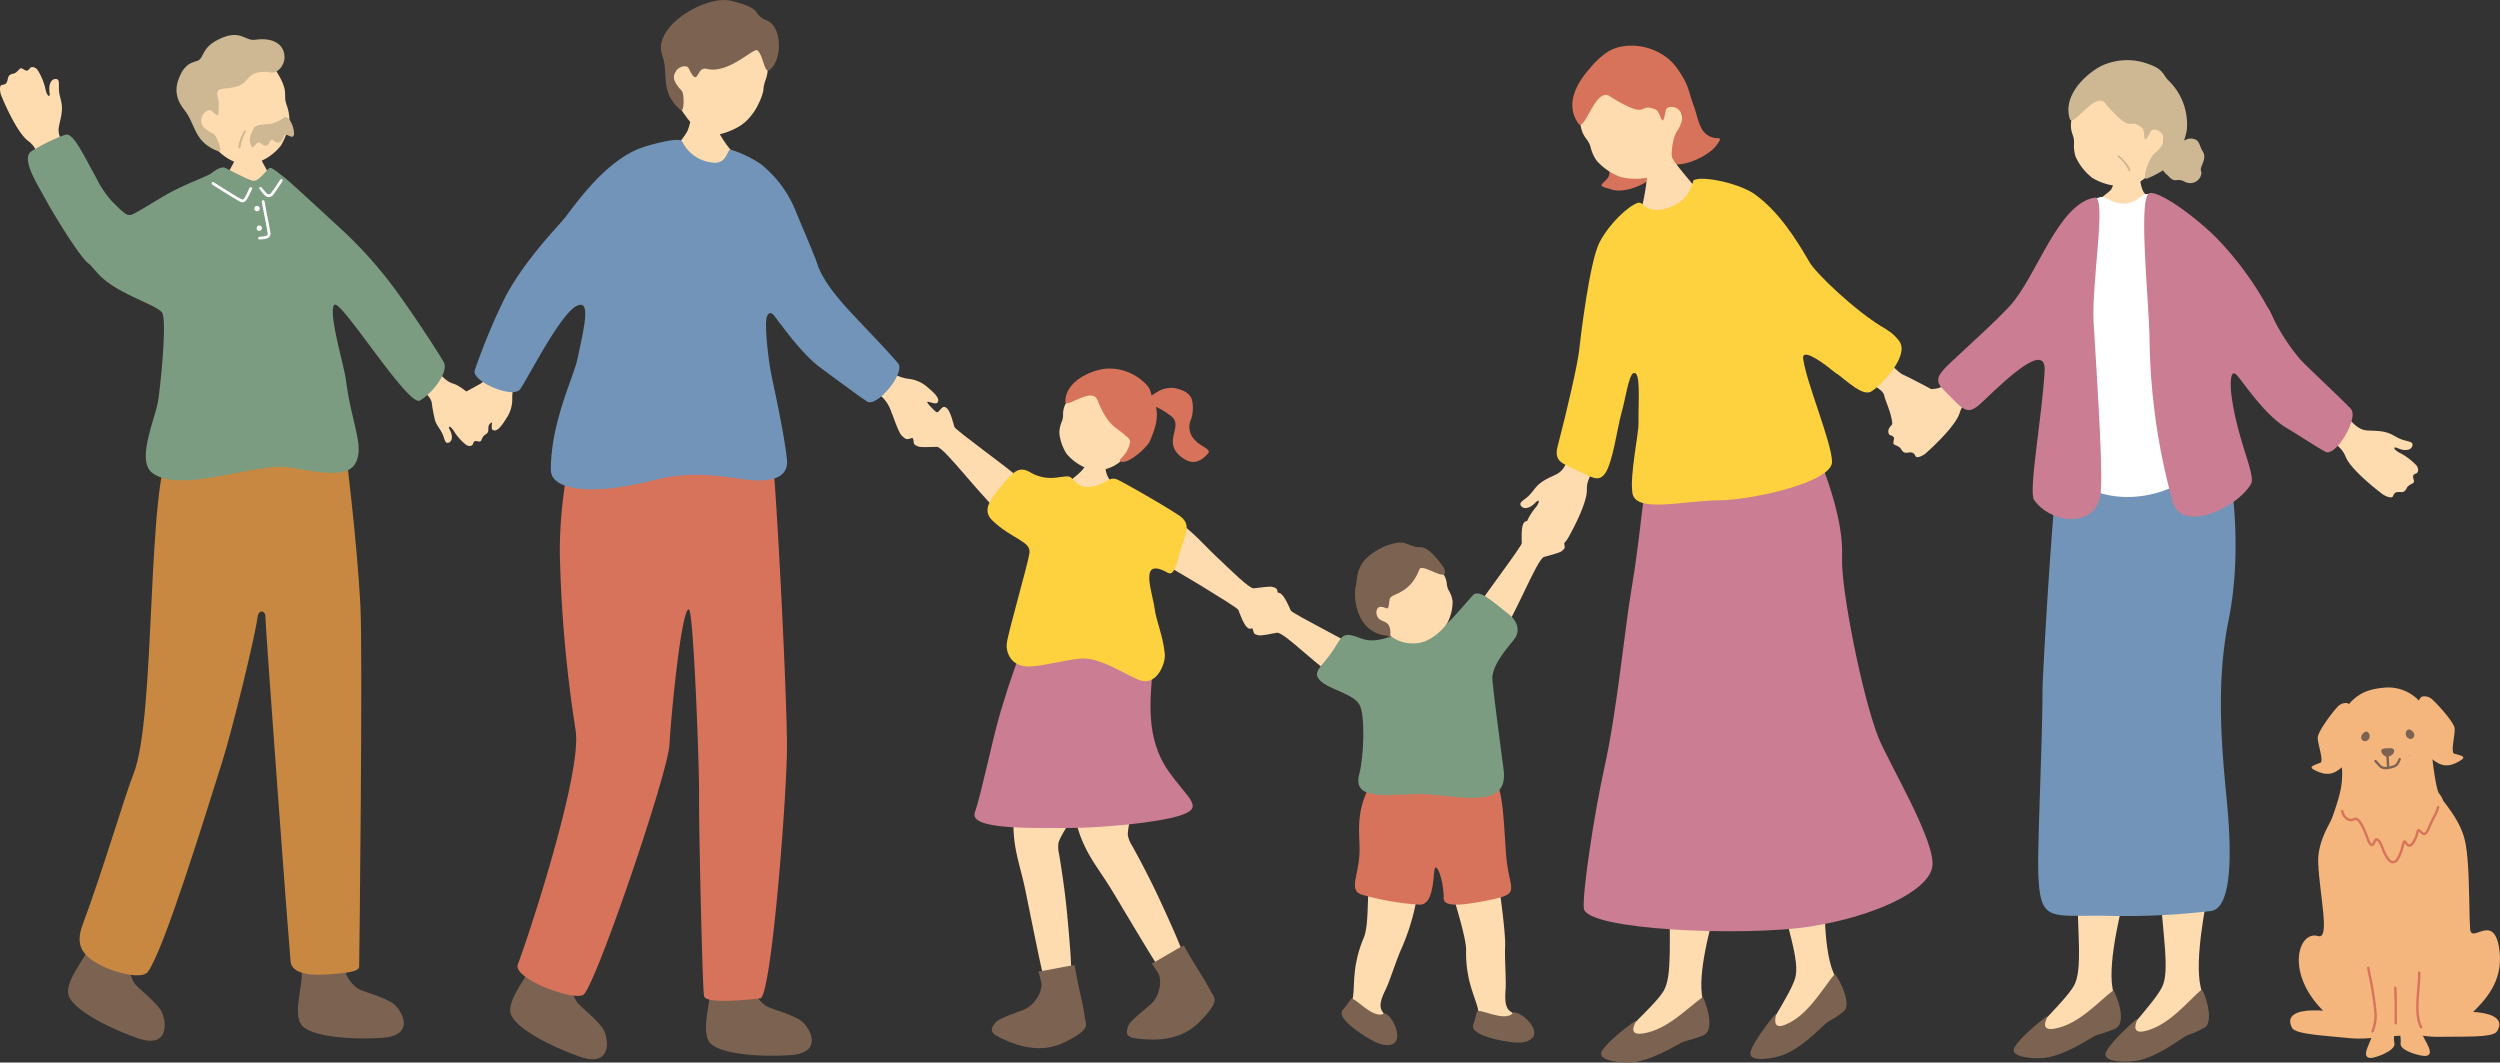 <svg id="グループ_11225" data-name="グループ 11225" xmlns="http://www.w3.org/2000/svg" xmlns:xlink="http://www.w3.org/1999/xlink" width="528.565" height="224.642" viewBox="0 0 528.565 224.642">
  <rect x="0" y="0" width="528.565" height="224.642" fill="#333333" stroke="none"/>
  <defs>
    <clipPath id="clip-path">
      <rect id="長方形_24727" data-name="長方形 24727" width="528.565" height="224.642" fill="none"/>
    </clipPath>
  </defs>
  <g id="グループ_11224" data-name="グループ 11224" clip-path="url(#clip-path)">
    <path id="パス_610" data-name="パス 610" d="M412.994,120.876c-.786,2.213-1.706,3.028-1.655,5.116.068,2.782-3.033,8.573-4.068,10.353-.422.724-1.455,1.7-1.868,1.248-1.066-1.164-1.765.235-2.622,0-.92-.258-.46-.741-2.244-.843-1.02-.058.044-1.738-1.462-1.628-.689.05-.994-.886-.778-1.538a12.817,12.817,0,0,1,2.383-4.05c.805-1.176.521-1.522-.061-.981a5.54,5.54,0,0,1-1.2,1c-.858.437-1.49.365-1.859,0-.836-.821.365-1.265,1.372-2.179.974-.884,1.334-1.78,2.434-2.693,1.36-1.129,3.376-1.758,4.083-2.291,1.317-.991,1.686-2.363,2.427-4.357.587-1.579,5.778,1,5.123,2.841" transform="translate(-75.836 -22.438)" fill="#ffdbb0"/>
    <path id="パス_611" data-name="パス 611" d="M486.99,89.441c3.376,2.367,6.51,6.178,7.868,6.772s4.9,2.482,7.173,3.7c.922.494,1.7,1.9,3.147,4.75.639,1.258-1.59.522-1.528,2.178.1,2.79-1.477,1.751-1.975,2.437-.862,1.188-1.075,1.541-2.427.109a16.977,16.977,0,0,1-2.494-3.282c-.451-.781-1.384-1.79-1.575-.153s-.4,2.524-1.378,3.138-1.643.04-1.193-1.91c.034-2.373-1.419-5.183-1.719-6.513s-2.032-1.916-4.413-3.539-2.862-10.053.515-7.687" transform="translate(-92.501 -16.994)" fill="#ffdbb0"/>
    <path id="パス_612" data-name="パス 612" d="M420.175,47.241c2.793,1.226,7.738-.829,9.418-2.829,3.584-4.271-6.524-3.851-8.139-5.546-1.181-1.24-2.1-.135-2.447,2.684-.107.874,2.3,1.848.48,3.78-1.026,1.091-1.866,1.285.688,1.911" transform="translate(-79.885 -7.323)" fill="#d8735b"/>
    <path id="パス_613" data-name="パス 613" d="M434.735,31.947c-.67,4.008-3.016,6.763-5.5,7.719a13.405,13.405,0,0,1-7.78.474,12.862,12.862,0,0,1-5.029-3.389,8.138,8.138,0,0,1-1.315-2.842c-.614-2.432-2.21-1.774-2.363-7.1-.047-1.618.535-9.349,7.093-12.289,5.764-2.583,16.3,9.039,14.9,17.429" transform="translate(-78.789 -2.701)" fill="#ffdbb0"/>
    <path id="パス_614" data-name="パス 614" d="M419.05,22.822c-3.175-2.817-5.545,7.554-6.911,5.589-2.95-4.243-.184-8.732,2.392-11.633a16.409,16.409,0,0,1,4.031-3.676c4.121-2.372,11.075-1.14,14.458,3.626,2.694,3.8,2.375,5.017,3.5,7.865.576,1.46,1.052,4.548,2.367,5.8,2.24,2.136,4.328-.011,2.522,2.511-1.707,2.383-6.513,4.4-8.787,4.1-1.321-.174-.74-5.762.557-7.22,1.578-2.908.862-3.637.108-4.357s-2.481-.78-2.66.167c-.888,4.706-.866.3-2.269-.219-3.812-1.417-1.055,2.469-9.306-2.556" transform="translate(-78.431 -2.277)" fill="#d8735b"/>
    <path id="パス_615" data-name="パス 615" d="M441.194,247.354c-2.134-4.541,1.261-16.472,2.49-21.126,2.986-11.3,4.228-40.822,3.9-42.62,0,0-12.472-1.563-12.561,1.027-.048,1.418-.8,21.119-1.128,36.475-.277,12.894.581,20.2-1.4,23.43-2.215,3.607-10.506,10.081-9,11.047,4.047,1.265,18.93-2.834,17.7-8.234" transform="translate(-80.806 -34.96)" fill="#ffdbb0"/>
    <path id="パス_616" data-name="パス 616" d="M439.9,260.5c-3.435,2.5-7.611,6.967-12.676,7.725-3.961.61-.768-3.258-1.632-2.648-1.878,1.324-5.7,4.279-6.97,6.228-1.309,2.01,2.989,2.619,5.7,2.559,1.642-.036,4.669-.558,10.486-3.888,1.828-1.045,1.158-.315,5.086-1.8,2.417-.913,1.182-5.576,0-8.178" transform="translate(-79.864 -49.727)" fill="#7c6351"/>
    <path id="パス_617" data-name="パス 617" d="M475.212,241.41c-3.208-3.858-2.925-16.258-2.906-21.073.047-11.684-6.181-40.572-6.951-42.229,0,0-12.464,1.626-11.9,4.155.309,1.384,4.542,20.64,8.087,35.585,2.976,12.549,5.645,19.4,4.538,23.029-1.236,4.049-7.632,12.4-5.928,12.956,4.236.206,17.608-7.508,15.058-12.423" transform="translate(-86.557 -33.999)" fill="#ffdbb0"/>
    <path id="パス_618" data-name="パス 618" d="M475.213,254.517c-2.7,3.28-5.613,8.658-10.323,10.666-3.681,1.587-1.563-2.96-2.246-2.152-1.485,1.754-4.44,5.576-5.178,7.781-.761,2.275,3.551,1.782,6.162,1.042,1.579-.447,4.378-1.715,9.17-6.4,1.506-1.473,1.791-.934,4.386-3.109,1.391-1.167-.176-5.6-1.97-7.827" transform="translate(-87.309 -48.585)" fill="#7c6351"/>
    <path id="パス_619" data-name="パス 619" d="M434.064,38.474c-.243.072-3.354,1.254-3.665,1.313.04.582-.423,4.382-.485,5.144a48.6,48.6,0,0,1-1.937,9.335c4.465,2.175,14.837.659,16.342-2.949-.735-.145-8.154-8.915-8.817-10.153-.485-.907-1.329-2.325-1.437-2.689" transform="translate(-81.697 -7.344)" fill="#ffdbb0"/>
    <path id="パス_620" data-name="パス 620" d="M454.032,114.085c-7.967,1.725-16.6,1.308-20.586,1.088-5.962-.329-4.682,3.525-5.861,6.512s-1.672,13.109-3.681,24.828c-1.393,8.129-3.013,25.445-5.691,37.5-2.222,10-4.7,26.7-4.352,29.8.524,4.627,34,5.972,47.76,3.842,13.388-2.072,24.921-7.385,25.9-12.548s-9.179-21.941-11.383-27.454c-3.348-8.37-7.988-31.583-7.678-38.054.392-8.218-3.9-18.43-4.738-20.9s-5.572-5.5-9.686-4.607" transform="translate(-78.996 -21.747)" fill="#ca7d93"/>
    <path id="パス_621" data-name="パス 621" d="M458.879,84.676c-.189-1.744,2.536-.455,6.822,3.047,2.972,2.427,14.468-6.946,10.518-9.289-6.5-3.852-14.7-11.843-15.944-14.007-3.013-5.223-6.7-10.938-11.7-14.491-2.923-2.076-10.555-3.942-12.819-2.948-.2.086-.617,3.287-3.407,4.947-2.49,1.481-4.306,1.536-5.707,1.192-1.528-.375-1.766-1.625-2.749-1.308-1.871.6-5.906,4.215-8.053,8.319s-4.111,20.871-4.328,22.933c-.3,2.809-2.583,12.782-4.533,20.191-.911,3.459,1.372,3.66,3.859,5.026,3.308,1.415,4.658,2.714,6.131.772,1.642-2.162,2.662-9.9,3.445-12.608.87-3.005,1.52-7.839,2.477-8.586,1.753-.968,1.112,5.8,1.184,10.523.035,2.309-1.834,10.79-1.305,14.693.6,4.453,10.736,1.658,18.174,1.627,6.911-.028,24.154-3.81,24.051-8.183-.1-4.186-5.611-17.207-6.114-21.848" transform="translate(-77.649 -8.917)" fill="#fdd23e"/>
    <path id="パス_622" data-name="パス 622" d="M477.857,88.143c1.734-2.468,3.969-7.715,7.035-5.757,5.188,3.311,5.728,2.994,7.538,5.29,2.344,2.973-3.259,8.924-5.691,10.649-1.839,1.3-4.911-1.817-8.38-4.434-2.206-1.664-2.723-2.588-.5-5.749" transform="translate(-90.945 -15.645)" fill="#fdd23e"/>
    <path id="パス_623" data-name="パス 623" d="M385.038,258.806c-.162-.592-.111-1.982-.265-2.629-.452-1.89-1.606-4.314-2.116-7.354a25.027,25.027,0,0,1-.384-5.149c0-2.755-2.629-10.764-3.249-13.268-1.118-4.51,1.286-4.16,4.141-5.245,4.1-1.558,5.411.175,5.937,4,.37,2.694,1.544,11.059,1.419,13.8-.1,2.3.136,5.436.132,8.228,0,1.522-.536,4.274.845,5.422a17.279,17.279,0,0,1,2.088,1.71c.35,2.164-7.854,3.016-8.547.48" transform="translate(-72.298 -42.872)" fill="#ffdbb0"/>
    <path id="パス_624" data-name="パス 624" d="M385.719,264.365c.24-1.024,5.863,2.316,7.622.246.345-.406,2.146.259,3.6,2.074,2.338,2.916-.082,4.467-3.4,4.144-2.321-.226-9.463-1.5-8.568-3.8.256-.659.621-2.156.74-2.667" transform="translate(-73.474 -50.427)" fill="#7c6351"/>
    <path id="パス_625" data-name="パス 625" d="M352.648,256.428c.068-.61.629-1.882.725-2.541.279-1.923.1-4.6.753-7.615a25.112,25.112,0,0,1,1.546-4.927c1.023-2.558.712-8.225,1.061-10.781.629-4.6,3.739-4.689,6.793-4.641,4.384.069,3.676,6.152,2.748,9.905a46.842,46.842,0,0,1-2.676,7.909c-.947,2.1-1.884,5.1-2.919,7.693-.565,1.413-2.079,3.773-1.22,5.351a17.391,17.391,0,0,1,1.308,2.361c-.474,2.14-8.413-.1-8.119-2.715" transform="translate(-67.316 -43.125)" fill="#ffdbb0"/>
    <path id="パス_626" data-name="パス 626" d="M352.531,261.086c.6-.862,4.592,4.319,6.991,3.046.47-.249,1.9,1.035,2.579,3.259,1.094,3.574-1.728,4.12-4.688,2.595-2.072-1.068-8.239-4.89-6.556-6.7a27.671,27.671,0,0,0,1.674-2.2" transform="translate(-66.92 -49.82)" fill="#7c6351"/>
    <path id="パス_627" data-name="パス 627" d="M386.106,153.881c.612-1.356,9.351-12.776,9.31-13.44s-.138-3.168.289-4.031c.747-1.507,1.712.389,2.382.032s1.733-1.776,2.5-2.113.946.715,1.376,1.322,1.434-.723,1.835-.027c.274.477-.129,1.726.665,2.011s.89.552.563,1.358-.794,1.1-.605,1.812,0,.854-.51,1.3-2.3.833-3.8,1.275-6.215,12.781-9.241,16.7c-.993,1.286-6.026-3.4-4.762-6.205" transform="translate(-73.665 -25.629)" fill="#ffdbb0"/>
    <path id="パス_628" data-name="パス 628" d="M349.237,166.657c-1.143-.952-14-7.4-14.252-8.013s-1.261-2.91-2.023-3.5c-1.331-1.029-1.369,1.1-2.128,1.07s-2.336-.84-3.172-.808-.537,1.058-.659,1.791-1.607-.023-1.663.779c-.038.549.872,1.5.282,2.1s-.559.885.087,1.468,1.2.639,1.337,1.365.373.769,1.029.95,2.432-.257,3.977-.516,9.405,8.067,13.841,10.268c1.455.723,5.706-4.986,3.342-6.954" transform="translate(-62.078 -29.562)" fill="#ffdbb0"/>
    <path id="パス_629" data-name="パス 629" d="M383.362,202.722c-1.692-1.157-10.192-1.037-13.978-1.185-7.259-.282-9.674-1.819-11.886,2.273-3.758,6.953-2.189,11.208-2.511,15.485-.339,4.508-2.137,7.267.418,8.2a56.5,56.5,0,0,0,12.311,2.142c3.5.13,2.724-8.067,3.4-7.87.9.262,1.736,4.119,1.7,6.507-.032,1.981,4.088,1.523,9.626.393,7.008-1.43,4.172-1.8,3.572-9.607-.51-6.653-.583-14.044-2.651-16.341" transform="translate(-67.586 -38.373)" fill="#d8735b"/>
    <path id="パス_630" data-name="パス 630" d="M353.152,178.65c-1.443-2.664-7.355-3.326-8.8-5.743-.953-1.592,1.471-3.079,3.219-5.878,2.062-3.3,2.061-3.915,5.949-2.428s7.8-1.772,9.745-.837c2.126,1.023,4.389-.46,6.713-1.248,1.693-.574,3.922-3.5,7.116-7.084,1.306-1.464,4.527,1.659,7.787,4.187,1.166.9,2.471,3,1.076,4.97-.964,1.361-4.981,5.494-4.742,8.705.187,2.488,1.784,14.587,2.373,19,1.022,7.646-6.86,6.118-15.134,5.3-6.544-.647-17.113,2.263-15.4-4.234,1.047-3.965,1.263-12.55.1-14.708" transform="translate(-65.692 -29.599)" fill="#7c9c81"/>
    <path id="パス_631" data-name="パス 631" d="M362.322,161.921a7.78,7.78,0,0,0,7.326,1.166,11.1,11.1,0,0,0,4.751-3.939,9.682,9.682,0,0,0,1.086-4.523,5.808,5.808,0,0,0-.768-2.229c-.952-1.632.324-2.14-2.45-5.073-.842-.891-5.333-4.714-10.7-2.753-4.719,1.723-4.562,13.618.757,17.351" transform="translate(-68.371 -27.492)" fill="#ffdbb0"/>
    <path id="パス_632" data-name="パス 632" d="M372.877,147.135c-.449-.7-3.041-4.406-4.929-4.377-2.334.035-2.936-1.393-5.275-.883a12.73,12.73,0,0,0-6.693,3.728c-1.681,2.287-1.4,3.81-1.74,5.32-.622,2.738.253,9.785,6.369,10.512,1,.119.88,1.206.947-.734-.109-2.321-1.4-2.008-2.335-2.742-.964-.754-.853-2.9.638-2.563,1.232.278,1.208.947,1.529-1.576.187-1.472,4.165-.787,6.291-6.369.579-1.521,6.674,3.414,5.2-.315" transform="translate(-67.589 -27.062)" fill="#7c6351"/>
    <path id="パス_633" data-name="パス 633" d="M304.238,239.754c-1.789-3.563-.729-2.123-5.875-13.242-2.134-4.611-4.454-8.937-5.9-11.542a5.813,5.813,0,0,1-.869-2.18c-.142-4.005,5.957-20.075.337-22.389-2.6-1.07-12.42-.927-13.129.945-1.51,3.978,1.266,17.758,2.8,21.752a28.9,28.9,0,0,0,2.176,4.465c1.373,2.316,2.932,4.365,4.627,7.19,4.8,8,7.542,12.633,9.3,15.346,1.773,2.735,8.449,3.462,6.537-.345" transform="translate(-53.137 -36.218)" fill="#ffdbb0"/>
    <path id="パス_634" data-name="パス 634" d="M312.242,256.845c-.548-1.053-1.59-2.87-1.843-3.256-.659-1.007-2.7-4.3-3.858-6.455-.127-.235-5.171,2.959-6.807,3.747,1.068,1.557,1.592,2.277,1.655,2.866a5.8,5.8,0,0,1-.22,2.988,5.483,5.483,0,0,1-1.9,2.973c-1.864,1.642-4.363,3.47-4.588,4.587-.129.642-.966,2.109,1.685,2.42s8.937,1.093,13.47-3.5,3.087-5.059,2.4-6.374" transform="translate(-56.209 -47.173)" fill="#7c6351"/>
    <path id="パス_635" data-name="パス 635" d="M282.117,119.01c.977.623,3.543,1.1,4.366.654-1.678,6.144,5.928,6.513,3.76,11.323-1.426,4.483-5.072,7.168-8.293,6.5a8.8,8.8,0,0,1-6.863-8.992c.515-3.437,8.462-5.667,7.03-9.48" transform="translate(-52.511 -22.718)" fill="#ffdbb0"/>
    <path id="パス_636" data-name="パス 636" d="M290.265,115.736a7.468,7.468,0,0,1-6.943,2.19,10.3,10.3,0,0,1-4.991-3.308,9.891,9.891,0,0,1-1.518-4.4,6.272,6.272,0,0,1,.509-2.351c.748-1.775-.536-2.11,1.835-5.449.72-1.014,4.652-5.486,10.034-4.256,4.73,1.081,5.815,13.082,1.074,17.579" transform="translate(-52.841 -18.697)" fill="#ffdbb0"/>
    <path id="パス_637" data-name="パス 637" d="M285.185,103c-1.189-3.036-6.894,2.069-6.823.231.189-4.889,6.832-6.977,9.148-6.915a10.59,10.59,0,0,1,7.038,2.5c2.232,1.774,1.691,2.625,2.344,3.893,1.681,3.264.493,6.2-.633,8.916-.515,1.244-4.525,4.983-6.122,4.33-.734-.3.529-.847,1.225-2.175,1.337-2.555.454-2.608-.375-3.4-1.647-1.582-3.607-1.773-5.8-7.372" transform="translate(-53.136 -18.385)" fill="#d8735b"/>
    <path id="パス_638" data-name="パス 638" d="M298.711,104.314a22.919,22.919,0,0,1,3.489-2.4,5.639,5.639,0,0,1,3.334-.5c1.825.457,2.642.957,3.255,1.884.544.823.635,3.516-.088,5.026a3.867,3.867,0,0,0,1.055,4.147c1.007,1.18,3.413,1.867,2.711,2.689-2.056,2.4-3.786,2.105-5.288,1.083-4.837-3.294.314-6.763-2.567-8.932s-3.351-1.843-5.9-2.993" transform="translate(-57.021 -19.339)" fill="#d8735b"/>
    <path id="パス_639" data-name="パス 639" d="M277.315,243.913c-.5-3.956.019-2.245-1.135-14.442-.478-5.059-1.227-9.911-1.728-12.849a5.8,5.8,0,0,1-.094-2.344c1.2-3.825,12.3-16.95,7.766-21-2.1-1.876-11.4-5.007-12.7-3.478-2.746,3.249-4.713,17.168-4.595,21.445a28.891,28.891,0,0,0,.566,4.935c.524,2.641,1.312,5.092,1.972,8.319,1.868,9.144,2.91,14.422,3.665,17.567.762,3.168,6.816,6.076,6.279,1.849" transform="translate(-50.553 -36.153)" fill="#ffdbb0"/>
    <path id="パス_640" data-name="パス 640" d="M282.472,160.329c3.828,1.417,10.405,4.337,9.88,11.057s-1.679,15,3.305,22.076c4.2,5.969,7.783,7.673,2.4,9.392-4.617,1.474-16.427,2.651-24.039,2.62-7.14-.029-20.644.417-19.3-3.308s3.658-15.339,5.435-21.27c2.309-7.707,2.9-8.86,6.174-18.105,1.457-4.117,11.905-4.034,16.151-2.462" transform="translate(-48.604 -30.415)" fill="#ca7d93"/>
    <path id="パス_641" data-name="パス 641" d="M278.844,263.34c-.166-1.176-.545-3.236-.655-3.684-.287-1.168-1.114-4.954-1.491-7.37-.041-.265-5.861,1.07-7.666,1.269.489,1.823.744,2.677.608,3.253a5.811,5.811,0,0,1-1.2,2.745,5.484,5.484,0,0,1-2.779,2.172c-2.3.929-5.268,1.821-5.852,2.8-.336.563-1.613,1.668.784,2.842s8.064,4,13.865,1.185,4.595-3.745,4.388-5.211" transform="translate(-49.472 -48.152)" fill="#7c6351"/>
    <path id="パス_642" data-name="パス 642" d="M259.968,120.763c-.993-1.134-12.832-9.617-12.989-10.272s-.8-3.11-1.47-3.82c-1.169-1.24-1.544.883-2.3.735s-2.2-1.21-3.045-1.311-.7.973-.943,1.687-1.6-.277-1.786.516c-.125.543.635,1.634-.051,2.145s-.7.8-.145,1.482,1.094.829,1.121,1.577.252.828.88,1.113,2.473.128,4.06.112,10.4,12.027,14.493,14.932c1.341.952,4.226-6.554,2.172-8.9" transform="translate(-45.212 -20.251)" fill="#ffdbb0"/>
    <path id="パス_643" data-name="パス 643" d="M303.2,144.523c.481.454,5.6,3.349,8.491,5.127,3.7,2.271,7.713,4.728,7.836,5.085.219.638,1.095,3.02,1.829,3.662,1.282,1.122,1.452-1.026,2.218-.951s2.309.993,3.156,1.013.608-1.036.777-1.77,1.623.122,1.729-.685c.072-.553-.789-1.566-.155-2.14s.619-.861,0-1.49-1.168-.72-1.267-1.462-.33-.8-.982-1.024-2.474.109-4.052.277c-.9.095-4.527-3.5-8.281-7.067-2.818-2.677-6-6.53-9.738-8.034-1.526-.614-3.83,7.321-1.562,9.457" transform="translate(-57.697 -25.776)" fill="#ffdbb0"/>
    <path id="パス_644" data-name="パス 644" d="M298.8,139.927c1.016-3.546,2.622-5.65-.36-7.6-4.007-2.616-12.2-7.233-13.036-7.551-1.946-.741-2.461,1.452-6.091,1.61-1.61.07-2.568-.9-3.571-1.96s-4.415,1.371-8.662-1.138c-2.363-1.4-3.553-.217-6.194,3.007-2.083,2.541-4.131,4.945-1.842,7.142,4.186,4.014,8.217,4.387,7.868,6.909-.338,2.444-4.482,16.6-4.8,19.131-.2,1.581.673,5.1,5.04,4.854,3.461-.193,8.907-1.784,11.388-1.681,4.481.187,9.7,4.176,12.2,4.727,3.2.707,4.963-3.7,4.79-5.661-.325-3.682-1.841-7.119-2.147-9.568-.439-3.509-3.538-11.179,2.767-7.626,1.444.814,2-2.355,2.648-4.6" transform="translate(-49.258 -23.424)" fill="#fdd23e"/>
    <path id="パス_645" data-name="パス 645" d="M152.741,263.965c-1.815-2.326-4.4-4.181-5.309-5.344a7.02,7.02,0,0,1-1.135-3.754c.569-3.258,1.515-4.788,1.781-6.122s-6.05-5.389-7.373-3.128a67.863,67.863,0,0,0-3.262,5.974c-.777,1.974-4.525,6.354-4.078,9.184.456,2.892,7.445,6.813,14.612,9.363,7.237,2.574,6.178-4.36,4.765-6.173" transform="translate(-25.451 -46.757)" fill="#7c6351"/>
    <path id="パス_646" data-name="パス 646" d="M230.8,96.2a9.314,9.314,0,0,0,4.308,1.931,7.258,7.258,0,0,1,4.358,1.934c1.034.866,2.675,2.288,1.931,3.124-.494.555-2.617-.745-2.03.142s2.889,2.748,3.461,3.77,1.079,1.739.29,2.418-1.455-.821-2.225-.8.078.914-.214,2.061-1.592.617-2.758.268-1.159-.676-2.13-.319-1.191.114-1.886-.538-1.465-3.1-2.281-5.132a7.577,7.577,0,0,0-3.3-4.122c-.316-.2-.751-.456-1.232-.783-1.768-1.2-.023-7.149,2.319-5.149.718.614,1.227,1.082,1.385,1.193" transform="translate(-43.212 -18.059)" fill="#ffdbb0"/>
    <path id="パス_647" data-name="パス 647" d="M210.888,67.5c1.417,4.571,4.806,8.071,5.368,8.83,1.064,1.436,10.021,10.539,12.074,13.1,1.634,2.034-4.535,9.4-6.576,8.065-1.939-1.265-5.389-3.9-9.687-7.022-4.432-3.219-8.806-9.739-10.29-11.638-2.363-3.021,7.251-17.332,9.112-11.33" transform="translate(-38.446 -12.607)" fill="#7194b8"/>
    <path id="パス_648" data-name="パス 648" d="M183.867,29.3c-.295,0-4.16.277-4.529.242a27.152,27.152,0,0,1-.994,3.664c-.368.761-2.529,4.018-4.762,5.122-6.091,4.423,19.535,2.906,15.3.466-1.7-1.469-3.964-4.723-4.3-6.227-.243-1.1-.718-2.852-.718-3.267" transform="translate(-32.955 -5.593)" fill="#ffdbb0"/>
    <path id="パス_649" data-name="パス 649" d="M204.179,263.167c-2.579-1.433-5.687-2.129-6.975-2.846a7.018,7.018,0,0,1-2.511-3.013c-.749-3.222-.476-5-.752-6.331s-7.674-2.6-8.009,0a67.94,67.94,0,0,0-.669,6.774c.056,2.121-1.685,7.616-.167,10.048,1.549,2.484,9.515,3.363,17.108,2.912,7.668-.456,3.985-6.428,1.976-7.543" transform="translate(-35.214 -47.621)" fill="#7c6351"/>
    <path id="パス_650" data-name="パス 650" d="M148.076,111.2c-.276.338-3.962,12.43-3.9,26.969a281.319,281.319,0,0,0,3.291,37.176c1.751,8.934-10.664,46.063-12.158,49.718-1.265,3.094,11.964,7.879,13.867,6.458,2.555-1.908,17.947-46.962,18.191-52.978.178-4.38,2.442-28.619,4.086-28.488,1,.08,2.232,33.669,2.164,39.32-.077,6.368.731,41.568,1.064,42.511.592,1.674,9.548.657,11.868.421s5.593-42.18,5.648-52.9c.058-11.157-2.613-63.436-3.452-64.46s-40.672-3.744-40.672-3.744" transform="translate(-25.814 -21.226)" fill="#d8735b"/>
    <path id="パス_651" data-name="パス 651" d="M145.6,54.562c2.336-2.761,9.241-13.719,17.846-16.5,2.939-.952,7.665-2.047,8.124-1.214a7.993,7.993,0,0,0,6.913,4.528c2.435.128,2.719-2.782,3.283-2.782a23.89,23.89,0,0,1,6.478,3.1,24.325,24.325,0,0,1,7.21,9.576c1.321,3.318,3.893,9.025,4.684,11.607,1.985,6.472-4.392,17.367-8.111,12.129-.42-.591-1.868-3.121-2.56-.965-.5,1.545.328,9.153,1.03,12.434.867,4.049,2.9,13.628,3.249,17.813.278,3.291-2.581,4.931-9.224,4.018-5.025-.69-11.217-1.833-19.262.262-11.482,2.99-21.444,2.5-21.444-2.3,0-9.949,4.8-19.534,5.618-23.344,1.594-7.424,2.742-12.359.062-11.387-2.8,1.015-9.769-10.031-3.9-16.97" transform="translate(-27.357 -6.977)" fill="#7194b8"/>
    <path id="パス_652" data-name="パス 652" d="M176.831,23.531c2.376,3.8,4.2,5.839,6.625,6.1,1.5.3,3.669-.329,5.942-1.58,3.711-2.041,5.324-7.019,5.358-7.923.1-2.559,1.573-2.347.519-7.634-.32-1.606-.384-5.005-6.883-6.118-5.714-.978-18.952,5.01-11.561,17.151" transform="translate(-33.338 -1.198)" fill="#ffdbb0"/>
    <path id="パス_653" data-name="パス 653" d="M193.145,10.675c1.4,1.331,1.329,5.184,2.667,4.029,2.577-2.223,2.547-9.1-.745-10.4-3.386-1.342-.23-2.341-7.517-4.135-5.313-1.309-16.757,5.423-14.578,11.464,1.441,4-.617,7.739,3.875,11.625.839.726.8-3.509.312-3.982-2.318-2.463-1.8-3.371-1.244-4.279s2.249-1.418,2.672-.53c2.106,4.42,1.525-.515,3.755.082,4.68,1.252,10.135-4.741,10.8-3.871" transform="translate(-32.967 0)" fill="#7c6351"/>
    <path id="パス_654" data-name="パス 654" d="M132.169,97.42a9.316,9.316,0,0,0-1.308,4.536,7.257,7.257,0,0,1-1.3,4.586c-.711,1.146-1.89,2.969-2.821,2.35-.619-.411.371-2.694-.426-1.99s-2.316,3.245-3.249,3.955-1.57,1.312-2.354.626.609-1.556.477-2.314-.894.206-2.07.077-.834-1.49-.652-2.694.508-1.24.017-2.152-.28-1.164.269-1.943,2.859-1.885,4.762-2.978a7.586,7.586,0,0,0,3.62-3.841c.154-.341.36-.8.6-1.33,1.814.54,3.7.959,5.423,1.574-.523.786-.9,1.366-.986,1.538" transform="translate(-22.564 -18.002)" fill="#ffdbb0"/>
    <path id="パス_655" data-name="パス 655" d="M152.375,71.827c-1.325,1.6-5.19,3.013-6.567,3.578-3.5,1.435-10.291,15-12.141,17.707-1.473,2.155-10.31-1.61-9.628-3.95a133,133,0,0,1,6.238-15.075c3.682-7.282,10.3-14.312,12.574-16.849,2.564-2.853,13.121,10.237,9.522,14.589" transform="translate(-23.671 -10.849)" fill="#7194b8"/>
    <path id="パス_656" data-name="パス 656" d="M8.936,37.567C7.675,35.586,7.6,34.359,5.921,33.115,3.686,31.457,1.028,25.449.264,23.538c-.312-.778-.445-2.193.165-2.24,1.574-.125.9-1.536,1.617-2.065.769-.566.867.094,2.045-1.251.673-.769,1.342,1.1,2.182-.15.385-.574,1.31-.239,1.691.333a12.811,12.811,0,0,1,1.727,4.37c.431,1.358.88,1.347.811.556a5.585,5.585,0,0,1-.049-1.566c.184-.946.63-1.4,1.141-1.467,1.162-.154.774,1.066.874,2.422.1,1.312.583,2.147.625,3.575.053,1.766-.691,3.743-.707,4.628-.028,1.647.825,2.782,1.942,4.594.884,1.435-4.342,3.94-5.392,2.291" transform="translate(0 -3.347)" fill="#ffdbb0"/>
    <path id="パス_657" data-name="パス 657" d="M112.906,96.771c1.612,1.268,2.029,2.256,3.771,2.8,2.32.719,6.247,4.9,7.43,6.252.481.551,1.218,1.706.729,1.922-1.26.558-.515,1.5-.952,2.139-.47.689-.741.173-1.324,1.621-.333.828-1.425-.521-1.754.756-.15.584-1.009.575-1.489.214a11.187,11.187,0,0,1-2.685-3.1c-.748-.994-1.115-.855-.829-.224a4.883,4.883,0,0,1,.494,1.277c.121.832-.115,1.334-.515,1.538-.913.462-.946-.655-1.421-1.743-.459-1.053-1.1-1.6-1.549-2.764a31.013,31.013,0,0,1-.757-4.016c-.453-1.365-1.485-2.053-2.928-3.222-1.142-.926,2.437-4.5,3.779-3.447" transform="translate(-20.789 -18.436)" fill="#ffdbb0"/>
    <path id="パス_658" data-name="パス 658" d="M37.191,259.138c-1.815-2.326-4.4-4.181-5.309-5.344a7.02,7.02,0,0,1-1.135-3.754c.569-3.258,1.515-4.788,1.781-6.122s-6.051-5.389-7.373-3.129a67.967,67.967,0,0,0-3.262,5.974c-.777,1.974-4.525,6.354-4.078,9.184.456,2.892,7.445,6.813,14.612,9.362,7.237,2.575,6.178-4.36,4.765-6.172" transform="translate(-3.394 -45.836)" fill="#7c6351"/>
    <path id="パス_659" data-name="パス 659" d="M97.561,258.643c-2.579-1.433-5.687-2.129-6.975-2.846a7.018,7.018,0,0,1-2.511-3.013c-.749-3.222-.476-5-.752-6.331s-7.674-2.6-8.009,0a67.941,67.941,0,0,0-.669,6.774c.056,2.121-1.685,7.616-.167,10.048,1.549,2.484,9.515,3.363,17.108,2.912,7.668-.456,3.985-6.428,1.976-7.543" transform="translate(-14.862 -46.757)" fill="#7c6351"/>
    <path id="パス_660" data-name="パス 660" d="M76.969,116.314c.108,1.4,2.477,19.832,3.2,33.792.528,10.179-.227,75.232-.265,76.314s-2.709,1.338-6.4,1.619c-1.276.1-7.776.679-8.1-2.74-.512-5.463-5.338-70.82-5.317-72.9.013-1.26-1.459-1.642-1.679.182-.5,4.108-5.41,24.069-7.464,30.541-3.392,10.69-12.283,39.806-15.719,44.4-1.236,1.65-6.708.128-8.978-.928-5.24-2.435-6.434-4.779-4.713-9.318C25.328,207.266,30.454,190,32.15,185.8c4.957-12.272,2.629-62.018,8.1-70,.655-.957,9.891.45,18.161.368,9.644-.095,18.484-.859,18.561.142" transform="translate(-3.97 -22.042)" fill="#c98841"/>
    <path id="パス_661" data-name="パス 661" d="M61.85,36.986c.232,0,3.29.3,3.582.281a24.012,24.012,0,0,0,.723,3.109c.277.648,2.314,4.368,2.6,4.694,1.014,6.566-10.8,6.778-10.379-.338.619-.307,2.559-3.739,2.849-5,.214-.926.621-2.393.629-2.744" transform="translate(-11.141 -7.06)" fill="#ffdbb0"/>
    <path id="パス_662" data-name="パス 662" d="M76.081,57.163c-2.594-2.369-11.4-10.555-12.5-11.363-1.512-1.113-2.731-2.306-3.193-1.829-1.263,1.307-2.314,2.639-3.242,2.62-.779-.017-5.241-2.382-5.934-2.714-.471-.225-1.237-.225-2.923,1.065-1.053.806-5.576,2.251-9.761,4.674-3.373,1.952-6.843,4.231-7.477,4.2-1.8-.077-2.092-1.4-3.551-2.494-4.6-3.445-9.723,5.5-8.855,7.679a52.862,52.862,0,0,0,5.933,7.537c4.017,4.13,12.276,6.258,13.265,7.989.961,1.683-.235,14.417-.877,18.572-.583,3.776-4.687,12.611-1.227,15.232,6.034,4.571,22.141-2.321,28.988-1.15,8.7,1.49,13.585,2.265,14.511-2.4.689-3.465-1.5-7.9-2.571-16.175C76.273,85.6,72.816,74.185,74.24,72.8c1.337-1.3,15.646,21.68,18.08,20.241,2.715-1.6,6.192-6.094,5.022-8.143-1.236-2.163-5.76-9.1-9.312-14.043A90.2,90.2,0,0,0,76.081,57.163" transform="translate(-3.54 -8.354)" fill="#7c9c81"/>
    <path id="パス_663" data-name="パス 663" d="M61.89,51.845a1.1,1.1,0,0,1-.545-.124c-1.041-.5-5.717-3.492-5.915-3.619a.292.292,0,0,1,.315-.492c1.671,1.072,5.045,3.2,5.851,3.584.434.206.633-.1,1.3-1.507.127-.267.265-.559.422-.873a.292.292,0,1,1,.523.261c-.155.311-.292.6-.417.863-.5,1.048-.885,1.864-1.533,1.907" transform="translate(-10.555 -9.079)" fill="#fff"/>
    <path id="パス_664" data-name="パス 664" d="M69.763,50.609c-.618,0-1.1-.605-1.566-1.187-.134-.166-.266-.332-.4-.478a.292.292,0,0,1,.432-.394c.141.155.282.33.422.507.363.452.775.964,1.117.969h.011c.175-.006.368-.152.575-.436.987-1.36,1.791-2.63,1.8-2.643a.292.292,0,0,1,.494.312c-.009.012-.822,1.3-1.821,2.673a1.357,1.357,0,0,1-1.034.676h-.031" transform="translate(-12.927 -8.936)" fill="#fff"/>
    <path id="パス_665" data-name="パス 665" d="M67.6,54.417a.564.564,0,1,1-.519-.605.564.564,0,0,1,.519.605" transform="translate(-12.689 -10.272)" fill="#fff"/>
    <path id="パス_666" data-name="パス 666" d="M68.186,59.538a.564.564,0,1,1-.519-.605.564.564,0,0,1,.519.605" transform="translate(-12.801 -11.249)" fill="#fff"/>
    <path id="パス_667" data-name="パス 667" d="M69.36,60.385a1.078,1.078,0,0,0,.5-.344,1.125,1.125,0,0,0,.177-.892c-.086-.591-.385-2.135-.674-3.629-.232-1.2-.457-2.361-.557-2.954a.292.292,0,1,0-.576.1c.1.6.327,1.764.56,2.969.287,1.486.586,3.024.67,3.6.045.312-.035.415-.061.449-.163.21-.668.264-1.255.325-.142.015-.29.03-.442.049a.292.292,0,0,0,.07.58l.433-.049a5.024,5.024,0,0,0,1.157-.2" transform="translate(-12.874 -9.988)" fill="#fff"/>
    <path id="パス_668" data-name="パス 668" d="M28.073,52.024a21.036,21.036,0,0,1-6.2-7.438c-3.468-6.4-5.176-9.931-6.721-9.374a37.809,37.809,0,0,0-7.213,3.549c-2.193,1.674,1.747,7.526,3.193,10.285,1,1.906,6.664,11.405,8.887,13.315,3.13,2.687,9.762-9,8.059-10.336" transform="translate(-1.391 -6.711)" fill="#7c9c81"/>
    <path id="パス_669" data-name="パス 669" d="M55.207,34.084c2.611,2.893,5.749,3.857,8.027,3.281a11.012,11.012,0,0,0,5.795-3.85,12.791,12.791,0,0,0,1.781-5.491A8.929,8.929,0,0,0,70.234,25c-.857-2.311.63-2.645-2.1-7.06-.828-1.341-2.027-4.385-8.264-3.206-5.482,1.037-15.41,10.886-4.665,19.353" transform="translate(-9.625 -2.761)" fill="#ffdbb0"/>
    <path id="パス_670" data-name="パス 670" d="M65.52,16.948c1.709.73,3.429-1.238,3.438-3.044.014-2.965-2.67-4.292-6.215-3.75-2.171.331-3.062-2.381-7.729-.08-3.617,1.784-3.049,3.858-4.337,4.473-.719.344-2.27.342-3.447,2.473-1.686,3.054-1.423,5.466.547,7.963,2.533,3.211,1.91,6.791,7.268,8.788,1,.372-.46-3.434-1.058-3.7-2.918-1.443-2.757-2.435-2.558-3.442s1.552-2.034,2.232-1.375c1.555,1.507,1.307,1.034,1.4-1.551.05-1.409-1.329-3.067,1.159-3.232,6.757-.447,3.31-3.762,9.3-3.526" transform="translate(-8.803 -1.744)" fill="#cdb893"/>
    <path id="パス_671" data-name="パス 671" d="M72.532,30.7c1.345-.736,2.649,3.6,1.853,4.015-.518.269-1.587-.867-1.843-.16s-.719,1.808-1.859,1.3c-.285-.128-.671-1.08-1.36.275-.643,1.264-1.639-.133-2.042-.159-.69-.047-1.3,1.488-1.605.9-.8-1.565-.142-2.747.415-3.831s2.4-.7,3.932-1.084a8.687,8.687,0,0,0,2.51-1.248" transform="translate(-12.466 -5.844)" fill="#cdb893"/>
    <path id="パス_672" data-name="パス 672" d="M62.516,37.873a.214.214,0,0,0,.216-.2,8.333,8.333,0,0,1,1.113-3.22.214.214,0,1,0-.355-.238A8.723,8.723,0,0,0,62.3,37.647a.214.214,0,0,0,.2.225h.009" transform="translate(-11.893 -6.513)" fill="#cdb893"/>
    <path id="パス_673" data-name="パス 673" d="M606.036,251.153c4.3,4.208,11.327,5.717,16.929,4.981,5.8-.762,12.248-2.567,14.332-4.666,2.513-2.533,6.682-6.513,5.817-13.3-1.058-8.289-5.919-1.253-6.192-4.454-.212-2.5-.137-10.365-.561-14.874-.378-4.021-.65-6.919-5.966-13.285-3.28-3.929-6.178-10.652-11.769-10.407-6.651.292-5.565,5.727-8.842,11.658-1.77,3.2-5.212,7.859-4.991,12.9.3,6.863,2.573,16.257-.017,15.457-4.132-1.275-7.127,7.78,1.261,15.988" transform="translate(-114.666 -37.251)" fill="#f4b67d"/>
    <path id="パス_674" data-name="パス 674" d="M611.45,183.7a2.434,2.434,0,0,0-2.04.941c-.884.91-3.867,4.824-4.062,6.222-.165,1.18,1.4,5.192.5,5.492-2.308.77-2.125,1.048-1.015,1.608,3.009,1.515,4.428.25,5.447-.543,3.117-2.427,3.535-13.441,1.169-13.72" transform="translate(-115.306 -35.065)" fill="#f4b67d"/>
    <path id="パス_675" data-name="パス 675" d="M632.814,181.967a2.436,2.436,0,0,1,2.114.759c.961.829,4.274,4.466,4.592,5.843.268,1.16-.94,5.295-.019,5.515,2.366.565,2.209.858,1.152,1.512-2.864,1.773-4.389.637-5.474-.064-3.318-2.144-4.7-13.079-2.366-13.565" transform="translate(-120.576 -34.728)" fill="#f4b67d"/>
    <path id="パス_676" data-name="パス 676" d="M620.327,179.69c-3.806.336-5.447,1.477-6.983,2.978a11.128,11.128,0,0,0-2.746,6.691c-.149,3.013.935,6.681.892,8.456-.054,2.23-.1,3.791-2.249,9.713-.744,2.05,8.871,5.415,12.412,4.213,2.908.123,10.353-.755,11.379-1.888s.462-6.077-1.036-7.77c-.777-.878-1.632-8.918-1.618-9.176.261-4.824.376-6.05-2.08-9.808a8.955,8.955,0,0,0-7.971-3.408m5.347,14.429-.027-.1.2-.057c-.059.051-.12.1-.177.153" transform="translate(-116.291 -34.294)" fill="#f4b67d"/>
    <path id="パス_677" data-name="パス 677" d="M598.827,267.7c-2.688-5.2,9.256-3.975,14.543-1.953,5.829,2.229,5.966-.824,8.286,1.079,2.421,1.986-5.753,3.59-10.722,3.053-4.77-.516-11.36-.733-12.107-2.178" transform="translate(-114.236 -50.397)" fill="#f4b67d"/>
    <path id="パス_678" data-name="パス 678" d="M646.994,268.544c3.127-4.948-8.878-4.762-14.319-3.2-6,1.717-5.873-1.337-8.348.358-2.584,1.77,5.419,4.075,10.417,3.969,4.8-.1,11.381.253,12.25-1.121" transform="translate(-119.082 -50.465)" fill="#f4b67d"/>
    <path id="パス_679" data-name="パス 679" d="M623.418,197.3a1.6,1.6,0,0,0,1.441-.8.622.622,0,0,0-.52-.976c-.65-.008-1.873-.068-2.071.367s.472,1.372,1.151,1.41" transform="translate(-118.778 -37.323)" fill="#7c6351"/>
    <path id="パス_680" data-name="パス 680" d="M618.2,193.11a.814.814,0,0,1-1.184-.889c.087-.511.9-1.37,1.418-.916a1.109,1.109,0,0,1-.235,1.805" transform="translate(-117.781 -36.494)" fill="#7c6351"/>
    <path id="パス_681" data-name="パス 681" d="M629.319,192.549a.814.814,0,0,0,1.1-.99c-.132-.5-1.015-1.286-1.493-.788a1.109,1.109,0,0,0,.392,1.778" transform="translate(-119.998 -36.386)" fill="#7c6351"/>
    <path id="パス_682" data-name="パス 682" d="M624.94,256.9c-.544-2.572-1.136-12.083-2.359-16.373-1.362-4.779,3.973-8.192,6.192-6.877,1.456.864,1.747,3.206,1.585,8.49-.074,2.435.19,10.178-.387,13.655-.492,2.965.011,3.679.813,6.971.409,1.681,3.086,4.652.931,5.03-.837.147-5.6-1.017-5.365-2.663.252-1.779-1.133-6.919-1.411-8.233" transform="translate(-118.803 -44.547)" fill="#f4b67d"/>
    <path id="パス_683" data-name="パス 683" d="M624.859,256.825c.317-2.609.074-12.137.916-16.516.939-4.88-4.675-7.814-6.77-6.309-1.375.989-1.46,3.347-.837,8.6.288,2.419.7,10.156,1.582,13.569.749,2.91.311,3.666-.2,7.016-.26,1.71-2.668,4.9-.487,5.093.846.073,5.487-1.5,5.111-3.122-.408-1.751.523-6.992.685-8.326" transform="translate(-117.931 -44.593)" fill="#f4b67d"/>
    <path id="パス_684" data-name="パス 684" d="M623.931,199.959a.252.252,0,0,1-.254-.24c-.031-.7-.066-1.49-.148-2.413a.255.255,0,0,1,.231-.277.248.248,0,0,1,.277.231c.085.935.119,1.729.15,2.43a.258.258,0,0,1-.243.269Z" transform="translate(-119.025 -37.611)" fill="#7c6351"/>
    <path id="パス_685" data-name="パス 685" d="M622.834,200.447a1.862,1.862,0,0,1-1.427-.551c-.307-.333-.409-.447-.547-.6l-.366-.4a.255.255,0,1,1,.377-.343l.368.407c.136.151.238.265.543.594.582.629,1.647.374,2.6.086.4-.12.712-.291,1.17-1.409a.255.255,0,0,1,.472.193c-.491,1.2-.9,1.525-1.494,1.7a6.016,6.016,0,0,1-1.7.324" transform="translate(-118.434 -37.809)" fill="#7c6351"/>
    <path id="パス_686" data-name="パス 686" d="M622.779,222.748a1.12,1.12,0,0,1-.194-.01c-.81-.117-1.6-1.19-2.347-3.19-.593-1.585-.94-1.608-.955-1.608-.058.01-.152.079-.274.385-.2.511-.472.765-.776.759-.415-.008-.761-.467-1.121-1.488-.8-2.27-1.622-3.763-2.2-3.992a.267.267,0,0,0-.235,0,1.78,1.78,0,0,1-1.551.1,2.836,2.836,0,0,1-1.4-1.969.254.254,0,0,1,.173-.316.258.258,0,0,1,.316.174,2.41,2.41,0,0,0,1.115,1.642,1.316,1.316,0,0,0,1.117-.089.775.775,0,0,1,.655-.021c.935.374,1.869,2.542,2.487,4.3.392,1.113.648,1.148.651,1.148h0c.025,0,.149-.079.292-.439.188-.471.435-.71.753-.706.487.006.927.6,1.426,1.939.65,1.736,1.358,2.779,1.943,2.863.25.036.506-.119.762-.46a7.975,7.975,0,0,0,1.037-2.6c.226-.842.34-1.266.674-1.313.168-.023.328.074.461.294.293.485.483.583.591.58s.4-.135.858-1a6.329,6.329,0,0,0,.571-1.545c.087-.35.145-.582.363-.672a.512.512,0,0,1,.462.076,2.22,2.22,0,0,1,.387.334c.17.172.35.362.5.337.091-.018.345-.159.72-1.07.448-1.093.847-1.859,1.167-2.474a7.558,7.558,0,0,0,.8-1.912.255.255,0,1,1,.5.108,7.885,7.885,0,0,1-.842,2.039c-.316.606-.707,1.361-1.148,2.432-.358.874-.695,1.3-1.091,1.377s-.714-.229-.961-.478a1.855,1.855,0,0,0-.281-.252c-.023.073-.05.18-.074.279a6.8,6.8,0,0,1-.616,1.66c-.46.866-.869,1.235-1.294,1.269-.447.012-.768-.388-1-.763-.077.2-.168.536-.245.825a8.339,8.339,0,0,1-1.124,2.77,1.428,1.428,0,0,1-1.047.668" transform="translate(-116.771 -40.204)" fill="#d8735b"/>
    <path id="パス_687" data-name="パス 687" d="M619.685,266.533a.254.254,0,0,1-.234-.365,8.665,8.665,0,0,0,.607-3.829,71.277,71.277,0,0,0-1.286-8.123l-.246-1.3a.254.254,0,1,1,.5-.095l.247,1.3a71.074,71.074,0,0,1,1.3,8.21,9.13,9.13,0,0,1-.657,4.057.254.254,0,0,1-.226.145" transform="translate(-118.07 -48.223)" fill="#d8735b"/>
    <path id="パス_688" data-name="パス 688" d="M632.419,265.91a.255.255,0,0,1-.232-.141c-1.11-2.215-.863-5.224-.625-8.134.1-1.262.2-2.454.185-3.537a.254.254,0,1,1,.509-.008c.018,1.108-.081,2.312-.185,3.588-.233,2.839-.474,5.775.573,7.864a.255.255,0,0,1-.224.369" transform="translate(-120.52 -48.455)" fill="#d8735b"/>
    <path id="パス_689" data-name="パス 689" d="M625.957,265.825a.255.255,0,0,1-.259-.251c-.008-.512-.009-1.186-.009-1.937,0-1.795,0-4.027-.108-5.568a.254.254,0,0,1,.236-.271.236.236,0,0,1,.271.237c.107,1.557.108,3.8.111,5.6,0,.748,0,1.419.009,1.93a.255.255,0,0,1-.251.259" transform="translate(-119.417 -49.211)" fill="#d8735b"/>
    <path id="パス_690" data-name="パス 690" d="M511.705,101.523c-1.453,1.846-2.585,2.324-3.2,4.318-.824,2.657-5.614,7.153-7.165,8.508-.631.551-1.922,1.145-2.169.585-.638-1.443-1.748-.341-2.483-.843-.789-.538-.2-.849-1.858-1.516-.947-.381.6-1.632-.864-2.01-.669-.173-.658-1.157-.244-1.706a12.817,12.817,0,0,1,3.552-3.075c1.138-.856.981-1.276.257-.949a5.586,5.586,0,0,1-1.462.565c-.953.139-1.529-.131-1.762-.591-.529-1.045.75-1.083,2-1.626,1.206-.526,1.833-1.26,3.167-1.773,1.65-.634,3.761-.587,4.6-.865,1.564-.518,2.352-1.7,3.693-3.352,1.062-1.308,5.156,2.795,3.946,4.33" transform="translate(-94.191 -18.505)" fill="#ffdbb0"/>
    <path id="パス_691" data-name="パス 691" d="M608.492,113.189c1.593,1.725,2.759,2.113,3.534,4.053,1.032,2.584,6.159,6.691,7.811,7.919.673.5,2.006.99,2.209.413.523-1.49,1.715-.477,2.41-1.036.744-.6.13-.862,1.731-1.658.915-.455-.724-1.58.7-2.071.654-.225.566-1.2.11-1.72a12.82,12.82,0,0,0-3.783-2.786c-1.2-.765-1.078-1.2-.331-.926a5.6,5.6,0,0,0,1.5.447c.961.063,1.514-.251,1.71-.727.446-1.084-.833-1.02-2.118-1.464-1.244-.429-1.927-1.112-3.3-1.519-1.694-.5-3.8-.289-4.655-.5-1.6-.393-2.479-1.509-3.945-3.051-1.161-1.222-4.919,3.19-3.593,4.626" transform="translate(-116.102 -20.683)" fill="#ffdbb0"/>
    <path id="パス_692" data-name="パス 692" d="M548.631,245.569c-2.284-4.468.714-16.5,1.788-21.2,2.609-11.39,2.872-40.94,2.484-42.725,0,0-12.516-1.149-12.52,1.443,0,1.418-.1,21.134.083,36.493.15,12.9,1.25,20.166-.625,23.463-2.094,3.679-10.166,10.425-8.627,11.34,4.087,1.13,18.826-3.461,17.417-8.817" transform="translate(-101.367 -34.626)" fill="#ffdbb0"/>
    <path id="パス_693" data-name="パス 693" d="M547.3,258.724c-3.35,2.609-7.375,7.216-12.412,8.141-3.94.741-.876-3.231-1.719-2.593-1.833,1.386-5.556,4.467-6.759,6.455-1.242,2.054,3.074,2.519,5.783,2.37,1.639-.091,4.648-.714,10.352-4.234,1.791-1.105,1.146-.354,5.023-1.965,2.386-.993,1-5.613-.267-8.174" transform="translate(-100.445 -49.388)" fill="#7c6351"/>
    <path id="パス_694" data-name="パス 694" d="M571.931,245.345c-2.527-4.335-.2-16.519.617-21.263,1.977-11.517.609-41.036.124-42.8,0,0-12.561-.457-12.422,2.131.076,1.416,1.069,21.107,2.095,36.433.862,12.868,2.361,20.067.669,23.462-1.888,3.789-9.576,10.969-7.988,11.8,4.143.9,18.606-4.495,16.9-9.764" transform="translate(-105.908 -34.6)" fill="#ffdbb0"/>
    <path id="パス_695" data-name="パス 695" d="M570.549,258.51c-3.2,2.789-6.967,7.612-11.945,8.814-3.893.956-1.053-3.178-1.859-2.494-1.754,1.485-5.3,4.766-6.394,6.818-1.125,2.117,3.208,2.345,5.906,2.046,1.631-.18,4.6-.969,10.1-4.8,1.728-1.2,1.922-.625,4.84-2.342,1.566-.921.753-5.556-.649-8.044" transform="translate(-105.022 -49.347)" fill="#7c6351"/>
    <path id="パス_696" data-name="パス 696" d="M552.249,42.593c.25.025,3.555.55,3.87.552.072.54.068,4.2,1.034,5.651.837,1.256,4.949,3.9,3.934,6.277-3.934,2.744-14.095,2.633-16.247-.426-2.774-.994,4.774-5.4,5.449-6.521a30.1,30.1,0,0,0,1.96-5.533" transform="translate(-103.888 -8.131)" fill="#ffdbb0"/>
    <path id="パス_697" data-name="パス 697" d="M566.138,43.986c1.828,2.019,1.594.233,3.769,1.431a2.4,2.4,0,0,0,3.215-1.29c.46-1.175-.351-.758.237-2.216s.748-2.117.1-3.142-.511-2.219-1.888-2.5-1.7.494-2.482.422-1.706-.509-2.352,1.026-1.9,1.872-1.781,2.832-.665,2.007,1.187,3.435" transform="translate(-107.831 -6.912)" fill="#cdb893"/>
    <path id="パス_698" data-name="パス 698" d="M559.708,37.484c-1.715,3.359-4.561,5.141-7.027,5.292a12.436,12.436,0,0,1-7.017-1.758,11.934,11.934,0,0,1-3.5-4.406,7.546,7.546,0,0,1-.368-2.883c.137-2.324-1.46-2.189-.1-6.947.412-1.444,3.09-8.123,9.716-8.889,5.823-.674,11.893,12.559,8.3,19.591" transform="translate(-103.298 -3.411)" fill="#ffdbb0"/>
    <path id="パス_699" data-name="パス 699" d="M548.456,25.086c-2.021-3.382-7.021,5.133-7.68,3.011-1.754-5.645,4.974-10.7,7.636-11.561a12.791,12.791,0,0,1,9.023.011c3.256,1.121,2.983,2.308,4.237,3.49a12.879,12.879,0,0,1,3.847,10.474A16.183,16.183,0,0,1,562,37.956a20.771,20.771,0,0,1-4.9,2.8c-1.212.477.353-4.626,1.908-5.554,2.21-2.132,1.781-2.978,1.315-3.825s-1.977-1.384-2.4-.6c-2.1,3.916-.851.025-1.947-.829-2.976-2.321-1.625,1.889-7.52-4.866" transform="translate(-103.174 -3)" fill="#cdb893"/>
    <path id="パス_700" data-name="パス 700" d="M555.794,43.947a.22.22,0,0,0,.08,0,.194.194,0,0,0,.156-.223c-.186-1.064-1.761-2.6-2.452-3.144a.193.193,0,0,0-.237.3,7.142,7.142,0,0,1,2.309,2.907.192.192,0,0,0,.143.153" transform="translate(-105.614 -7.739)" fill="#cdb893"/>
    <path id="パス_701" data-name="パス 701" d="M572.466,118.177c.119.865,3.892,18.012.34,35.422-2.774,13.6-1.217,28.413-.465,36.606.377,4.108,2.611,23.959-3.236,24.663a152.2,152.2,0,0,1-22.432,1c-11.718-.112-13.714,1.435-14.062-9.152-.191-5.83.893-28.123.893-38.391,0-3.817,2.615-48.416,3.9-50.811s35.06.658,35.06.658" transform="translate(-101.666 -22.258)" fill="#7194b8"/>
    <path id="パス_702" data-name="パス 702" d="M538.8,66.664c.549-2.378,4.855-14.2,7.143-15.15,1.8-.748,2.523,1.214,5.453,1.214,3.264,0,3.77-2.684,5.735-1.884,1.509.614,4.249,2.853,5.977,3.444a16.585,16.585,0,0,1,2.584,3.777c1.334,8.368.7,10.921,3.227,19.106a24.154,24.154,0,0,0,.732,4.08c.514,2.076,3.891,19.679,5.212,23.2s1.483,4.572-.011,4.409-2.693-.959-4.909-.718-7.276,6.136-16.651,6.582c-9.85.469-14.57-5.643-14.731-6.7-.125-.82-2.329-11.044-1.854-19.685.664-11.661,1.088-17.326,2.092-21.678" transform="translate(-102.439 -9.677)" fill="#fff"/>
    <path id="パス_703" data-name="パス 703" d="M515.832,94.813c-3.344,3.22-3.86,1.762-8.147-2.455-1.73-1.7-1.871-2.787,1.116-5.58,6.919-6.473,9.706-8.9,12.834-12.276,5.58-6.027,10.156-21.651,17.928-22.865,2.592-.4-.741,18.263-.239,26.466.981,16.041,2.138,33.826,1.354,36.98-1.621,6.53-10.6,5.357-13.95.447-1.219-1.787,1.69-17.477,2.232-27.231.335-6.026-7.1.713-13.129,6.516" transform="translate(-96.677 -9.856)" fill="#ca7d93"/>
    <path id="パス_704" data-name="パス 704" d="M575.655,60.014c-4.72-4.736-11.981-9.895-14.168-9.569-2.622.391-.124,23.142-.056,31.36a134.661,134.661,0,0,0,4.927,34.051c2.07,6.4,13.517,1.225,16.516-3.906,1.091-1.867-2.942-9.286-4.16-18.979-.134-1.074-.468-5.586,1.117-4.116,3.724,3.456,9.011-9.152,7.623-12.226a68.213,68.213,0,0,0-11.8-16.617" transform="translate(-106.954 -9.627)" fill="#ca7d93"/>
    <path id="パス_705" data-name="パス 705" d="M591.379,81.3a43.221,43.221,0,0,0,6.272,9.923c1.178,1.344,8.462,8.094,10.717,10.472,1.8,1.893-3.2,10.261-5.348,9.1-2.037-1.1-3.843-2.38-8.383-5.139-4.682-2.844-9.145-9.817-10.781-11.587-2.6-2.817,5.175-18.6,7.523-12.77" transform="translate(-111.352 -15.275)" fill="#ca7d93"/>
  </g>
</svg>
